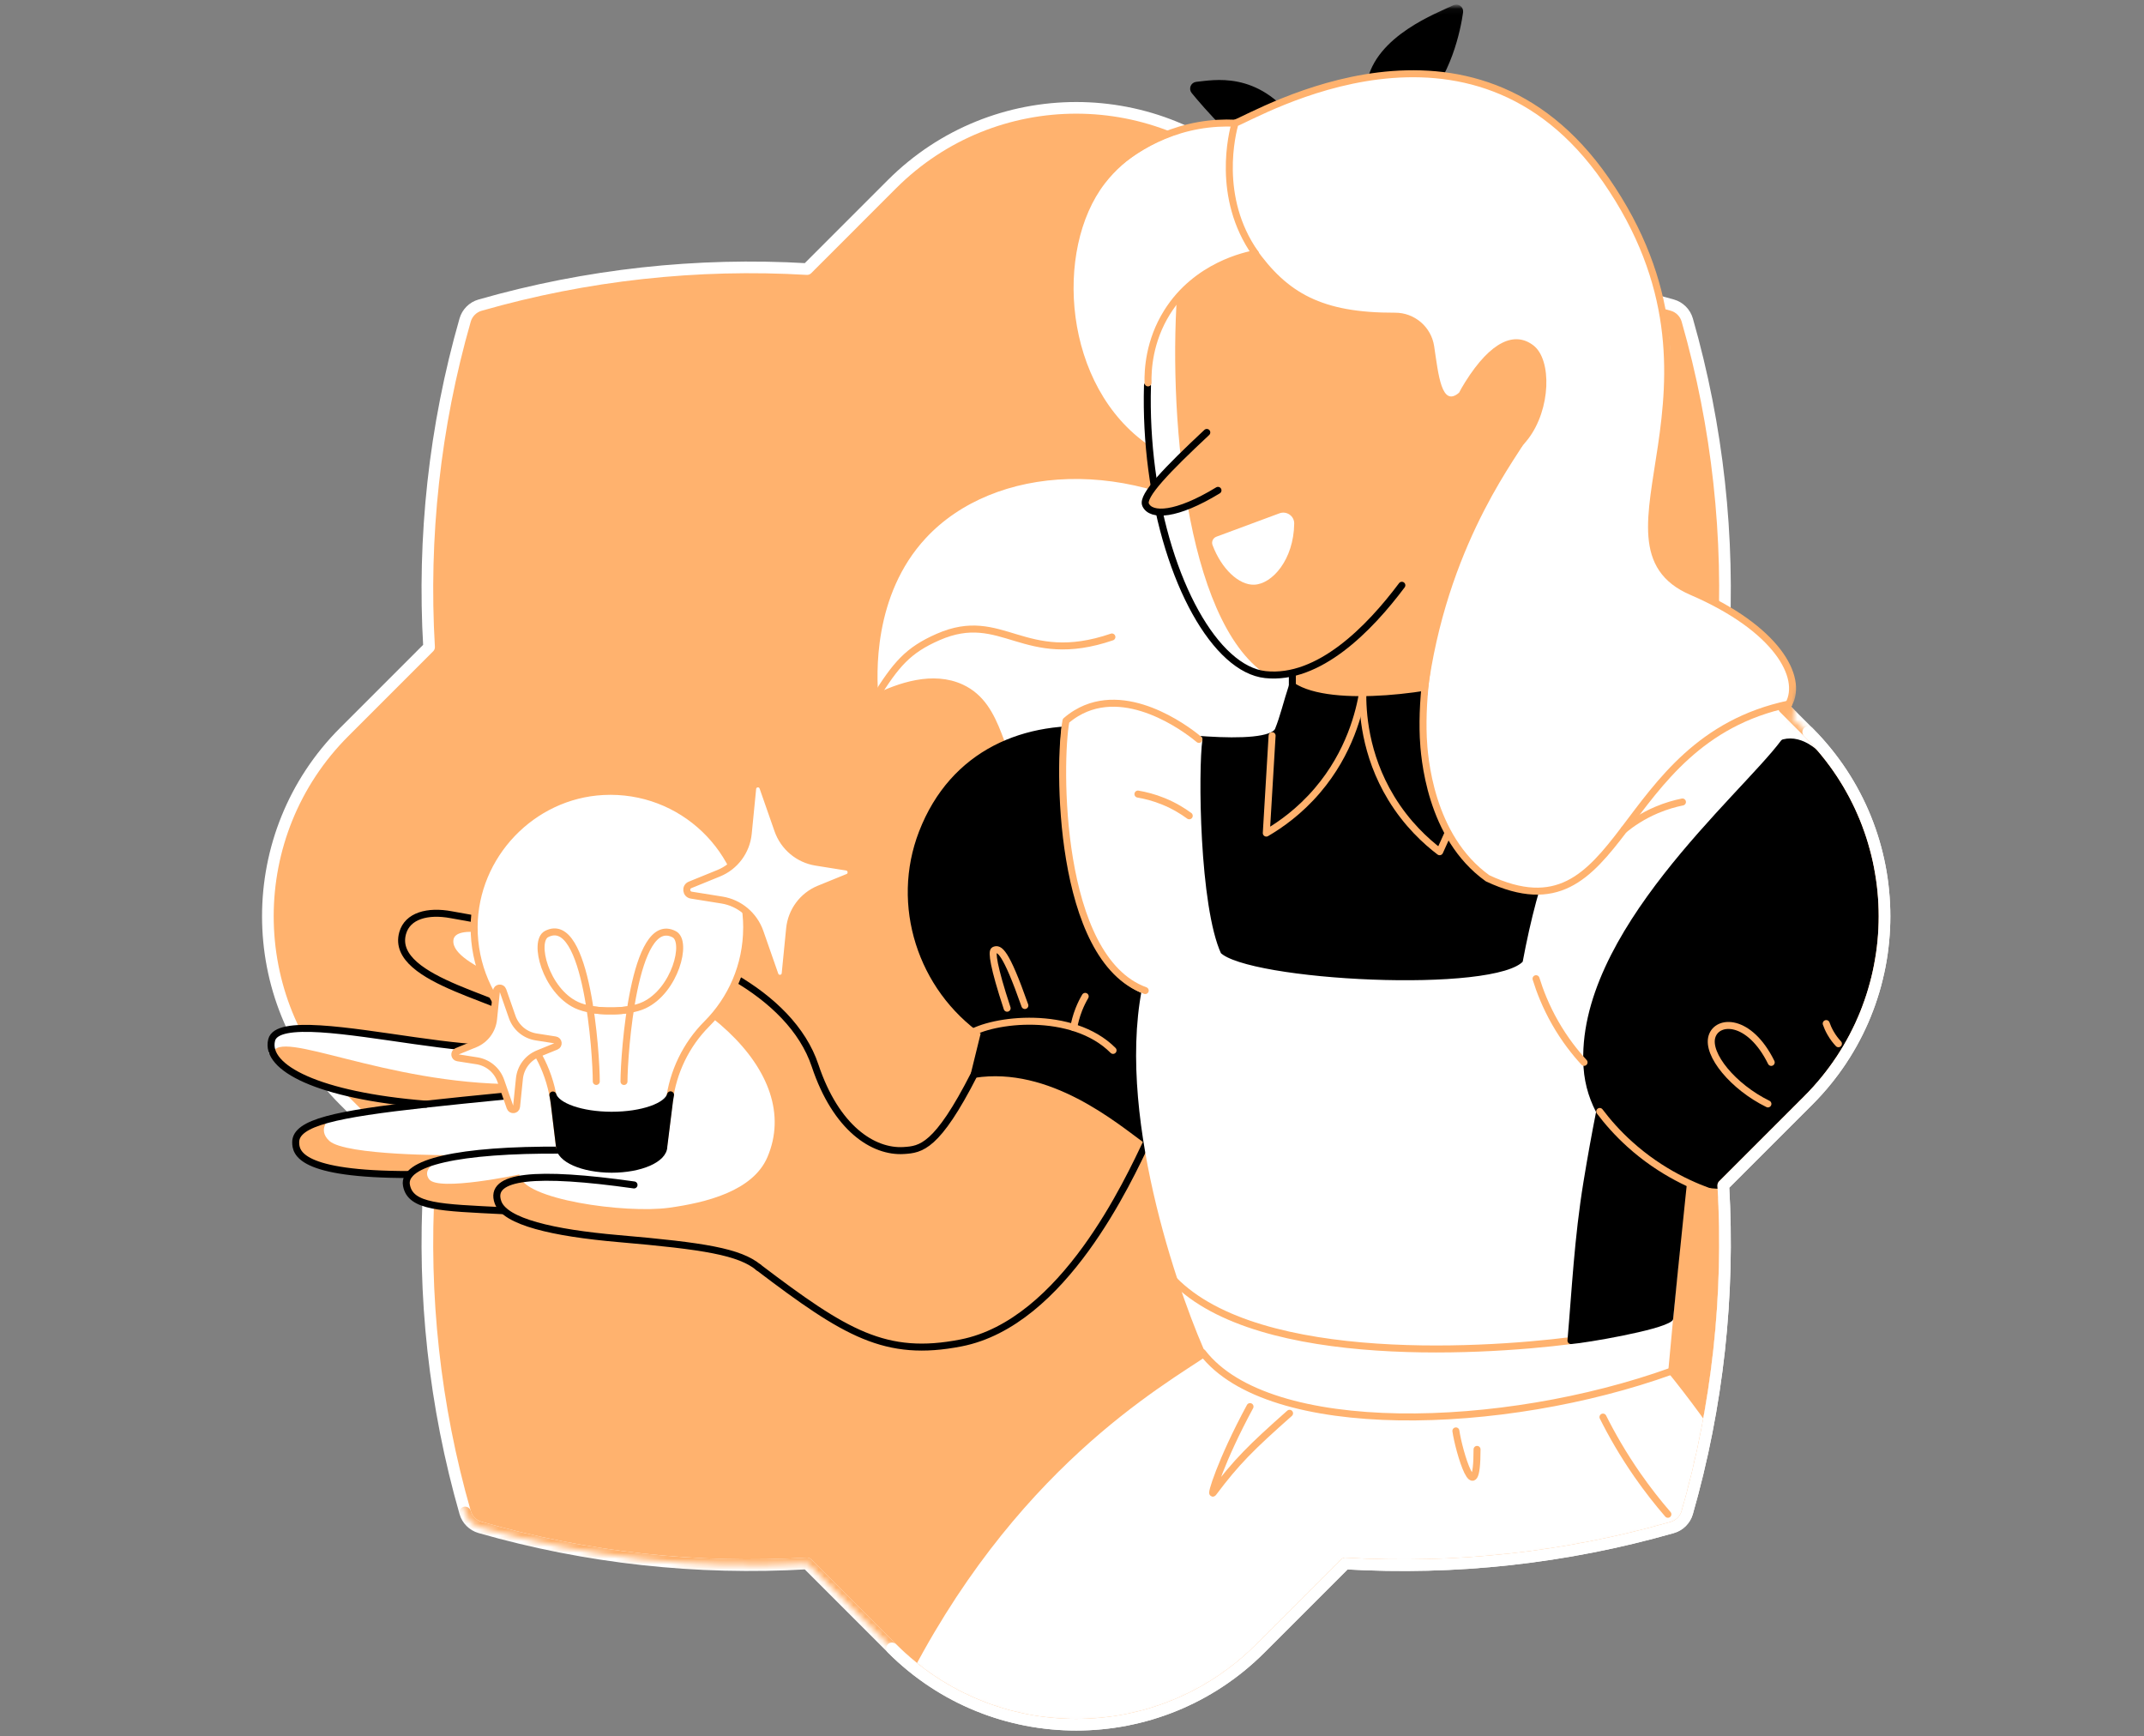 <svg width="368" height="298" viewBox="0 0 368 298" fill="none" xmlns="http://www.w3.org/2000/svg">
<rect x="0" y="0" width="368" height="298" fill="#808080" stroke="none"/>
<path d="M295.793 111.058C296.898 92.21 294.84 73.21 289.603 54.925C289.253 53.692 288.275 52.714 287.042 52.364C268.757 47.127 249.757 45.069 230.909 46.174L216.337 31.602C198.877 14.143 170.566 14.143 153.103 31.602L138.528 46.178C119.68 45.072 100.68 47.131 82.395 52.371C81.162 52.721 80.188 53.699 79.837 54.929C74.597 73.213 72.538 92.21 73.647 111.062L59.072 125.637C41.613 143.097 41.613 171.408 59.072 188.871L73.647 203.446C72.538 222.294 74.597 241.291 79.837 259.572C80.188 260.805 81.165 261.779 82.395 262.134C100.68 267.374 119.684 269.428 138.528 268.323L153.103 282.898C170.566 300.365 198.877 300.365 216.337 282.898L230.909 268.327C249.757 269.436 268.757 267.377 287.042 262.141C288.275 261.79 289.249 260.812 289.603 259.579C294.84 241.291 296.898 222.29 295.793 203.442L310.368 188.867C327.831 171.408 327.831 143.097 310.368 125.634L295.793 111.058Z" fill="#FFB26E" stroke="white" stroke-width="2" stroke-linecap="round" stroke-linejoin="round"/>
<mask id="mask0_8678_1005" style="mask-type:luminance" maskUnits="userSpaceOnUse" x="33" y="1" width="291" height="295">
<path d="M306.531 109.526C307.637 90.678 294.836 73.212 289.6 54.927C289.249 53.694 287.01 22.963 285.781 22.609C267.496 17.372 266.422 -0.055 247.571 1.05L213.662 11.024C196.203 -6.436 170.563 14.141 153.1 31.601L138.525 46.176C119.676 45.071 100.676 47.129 82.391 52.369C81.158 52.72 80.184 53.697 79.833 54.927C74.593 73.212 72.535 92.209 73.644 111.06L59.068 125.636C41.609 143.095 22.432 159.286 39.891 176.745L47.565 203.214C46.456 222.062 74.597 241.289 79.837 259.57C80.188 260.803 81.165 261.778 82.395 262.132C100.68 267.372 119.683 269.427 138.528 268.321L153.103 282.897C170.566 300.363 198.877 300.363 216.337 282.897L230.909 268.325C249.757 269.434 268.757 267.375 287.042 262.139C288.275 261.788 289.249 260.81 289.603 259.578C294.84 241.289 296.898 222.289 295.793 203.441L310.368 188.865C327.831 171.406 327.831 143.095 310.368 125.632L307.697 123.481L309.5 115.5L306.531 109.526Z" fill="white"/>
</mask>
<g mask="url(#mask0_8678_1005)">
<path d="M243.188 18.2C237.385 23.769 233.151 24.442 231.118 22.604C229.084 20.765 233.761 22.274 235.189 14.356C236.584 6.625 246.898 2.795 249.711 1.438C250.125 1.236 250.597 1.577 250.533 2.034C250.129 4.903 248.549 13.056 243.192 18.2H243.188Z" fill="black" stroke="black" stroke-width="1.2" stroke-linecap="round" stroke-linejoin="round"/>
<path d="M221.821 21.147C226.601 27.616 231.238 26.319 229.924 28.725C228.609 31.134 225.991 32.183 218.93 28.328C213.109 25.15 206.984 17.997 205.007 15.581C204.716 15.223 204.936 14.688 205.393 14.642C208.277 14.366 215.586 12.707 221.818 21.143L221.821 21.147Z" fill="black" stroke="black" stroke-width="1.2" stroke-linecap="round" stroke-linejoin="round"/>
<path d="M214.296 91.323C194.343 77.474 170.421 79.096 158.489 91.918C149.139 101.966 149.855 115.981 150.177 119.822C154.383 117.738 160.154 115.776 165.018 118.04C171.817 121.203 171.424 130.103 176.299 137.334C180.54 143.626 189.673 149.993 210.998 150.712C220.868 143.995 230.742 137.277 240.613 130.56C231.84 117.48 223.068 104.403 214.296 91.323Z" fill="white" stroke="#FFB26E" stroke-width="1.2" stroke-linecap="round" stroke-linejoin="round"/>
<path d="M176.596 177.515L172.352 180.431L167.215 184.381C160.799 196.962 157.252 199.158 154.326 199.346C149.096 199.679 146.138 191.58 140.37 182.539C132.665 170.461 114.263 162.532 100.059 160.651C87.982 159.049 80.956 157.526 68.269 155.708C64.953 155.234 61.857 157.831 62.03 161.179C62.53 170.872 88.768 171.705 90.692 175.566C95.645 187.045 48.461 171.198 46.622 178.482C45.18 184.197 58.672 189.862 84.857 189.965C93.282 197.911 101.707 205.858 110.132 213.805C139.502 226.594 149.89 232.157 164.246 229.358C181.914 225.914 193.73 202.428 196.915 195.793C197.69 189.157 198.466 182.525 199.242 175.889L176.593 177.508L176.596 177.515Z" fill="#FFB26E"/>
<path d="M86.668 188.105C61.666 190.571 50.75 191.804 50.75 196.027C50.75 198.444 51.983 204.477 97.583 199.9" fill="#FFB26E"/>
<path d="M97.583 196.558C79.802 196.434 68.762 199.58 69.765 203.424C70.82 207.474 79.802 208.884 97.583 207.474C100.343 207.24 103.1 207.003 105.859 206.769" fill="#FFB26E"/>
<path d="M109.204 202.281C92.478 199.376 86.49 200.878 86.49 204.835C86.49 211.878 105.856 212.052 118.348 217.405H127.864" fill="#FFB26E"/>
<path d="M189.216 125.399C176.044 124.085 163.626 129.176 158.308 142.915C153.511 155.308 158.071 169.511 169 177.129C168.405 179.545 167.813 181.961 167.218 184.381C180.401 182.326 192.068 192.282 196.922 195.796C202.346 189.337 207.766 182.875 213.191 176.417L189.216 125.399Z" fill="black" stroke="black" stroke-width="1.2" stroke-linecap="round" stroke-linejoin="round"/>
<path d="M94.037 162.177C86.246 160.459 78.065 158.496 77.817 161.391C77.421 166.049 93.707 169.748 94.129 173.922C94.519 177.762 90.48 179.119 89.162 179.307C80.875 182.318 48.149 172.444 46.622 178.485C46.445 179.193 46.275 179.945 46.116 180.713C46.452 181.131 46.739 181.216 46.839 180.756C47.777 176.345 65.878 186.056 88.503 186.056C90.214 186.056 88.524 187.912 85.498 188.217C76.553 189.121 61.577 190.991 57.209 191.661C56.567 191.76 54.353 193.79 56.518 195.792C59.285 198.353 77.626 198.254 77.626 198.254C77.626 198.254 71.883 199.863 73.637 202.364C75.174 204.553 89.137 201.563 89.137 201.563C89.566 205.864 107.365 208.298 114.812 207.278C121.161 206.406 129.225 204.426 131.722 198.584C137.954 184.008 120.133 167.92 94.033 162.17L94.037 162.177Z" fill="white"/>
<path d="M130.206 217.519C145.143 228.857 152.009 232.998 164.937 230.476C182.605 227.032 193.737 202.43 196.922 195.798C197.698 189.162 198.473 182.53 199.249 175.894L176.6 177.513L172.355 180.429L167.218 184.379C160.802 196.96 158.06 197.265 155.13 197.453C149.901 197.786 143.488 193.637 139.903 182.877C135.719 170.325 118.695 162.389 104.492 160.507C92.414 158.906 90.051 159.356 77.452 156.986C73.396 156.224 69.945 157.17 69.112 160.135C66.728 168.603 88.772 171.71 90.696 175.572C95.649 187.051 48.465 171.203 46.626 178.488C45.418 183.27 54.679 188.021 73.095 189.502" stroke="black" stroke-width="1.2" stroke-linecap="round" stroke-linejoin="round"/>
<path d="M86.668 188.105C81.566 188.609 77.049 189.058 73.095 189.498C57.666 191.198 50.75 192.665 50.753 196.031C50.753 197.816 51.43 201.586 70.257 201.572" stroke="black" stroke-width="1.2" stroke-linecap="round" stroke-linejoin="round"/>
<path d="M96.439 197.388C78.657 197.264 69.042 199.517 69.765 203.425C70.459 207.173 75.486 207.237 86.448 207.786" stroke="black" stroke-width="1.2" stroke-linecap="round" stroke-linejoin="round"/>
<path d="M108.824 203.359C92.081 200.999 83.787 201.704 85.487 206.363C86.696 209.672 94.855 211.592 106.181 212.57C120.884 213.842 126.921 214.82 130.206 217.519" stroke="black" stroke-width="1.2" stroke-linecap="round" stroke-linejoin="round"/>
<path d="M150.177 119.822C153.78 114.043 155.807 111.606 161.001 109.328C172.09 104.463 175.665 114.518 190.849 109.321" stroke="#FFB26E" stroke-width="1.2" stroke-linecap="round" stroke-linejoin="round"/>
<path d="M266.77 72.708L253.753 117.047L245.75 124.087H226.725L221.821 117.724V91.847L239.44 52.624L251.365 47.355L266.77 59.649V72.708Z" fill="#FFB26E" stroke="black" stroke-width="1.2" stroke-linecap="round" stroke-linejoin="round"/>
<path d="M198.024 54.594C193.184 85.059 205.149 114.482 217.191 115.772C232.135 117.373 245.725 92.885 246.841 90.837C259.691 86.065 271.454 81.126 284.307 76.354L251.369 36.015L215.09 29.57L198.028 54.597L198.024 54.594Z" fill="#FFB26E"/>
<path d="M202.19 48.48L197.779 52.657C192.94 83.123 205.145 114.481 217.187 115.774C217.24 115.781 217.294 115.781 217.347 115.788C203.331 106.442 200.376 69.954 202.187 48.484L202.19 48.48Z" fill="white"/>
<path d="M219.387 125.362C217.598 128.979 197.181 126.085 193.276 125.362C192.164 162.41 201.003 175.38 209.602 180.213C223.858 188.227 252.308 182.215 253.374 182.183L285.699 124.862L256.396 125.614L253.753 117.047C247.574 119.272 228.577 122.227 221.825 117.724C220.872 120.607 220.333 123.038 219.391 125.362H219.387Z" fill="black" stroke="black" stroke-width="1.2" stroke-linecap="round" stroke-linejoin="round"/>
<path d="M233.916 118.652C233.856 122.018 234.196 129.416 238.781 136.958C241.502 141.433 244.765 144.395 247.103 146.173C250.199 139.318 253.299 132.466 256.396 125.611" stroke="#FFB26E" stroke-width="1.2" stroke-linecap="round" stroke-linejoin="round"/>
<path d="M218.346 126.252L217.35 142.975C219.809 141.54 223.065 139.24 226.108 135.68C231.695 129.143 233.35 122.118 233.917 118.656" stroke="#FFB26E" stroke-width="1.2" stroke-linecap="round" stroke-linejoin="round"/>
<path d="M155.438 290.52C174.219 252.607 199.908 238.379 207.894 232.923C203.837 224.303 192.203 192.86 196.564 170.002C184.065 165.329 181.252 136.539 182.963 123.696C186.18 121.666 191.565 117.043 205.786 126.895C205.056 131.902 205.233 155.653 209.056 163.929C213.952 168.939 256.949 171.217 261.916 165.329C267.765 133.988 276.721 132.646 285.699 124.862C287.899 124.38 301.949 121.245 305.499 121.5C308.499 123 313.454 124.086 312.274 128.763C309.358 125.198 275.531 158.399 272.438 183.333C272.746 186.561 274.054 196.534 288.725 203.298C287.708 214.032 286.716 225.005 285.699 235.74C289.292 240.165 293.065 245.249 296.799 251.017C300.522 256.767 303.608 262.272 306.17 267.346C294.043 280.89 281.912 294.438 269.784 307.982L142.152 317.917L155.438 290.52Z" fill="white" stroke="white" stroke-width="1.2" stroke-linecap="round" stroke-linejoin="round"/>
<path d="M211.986 21.145C209.24 21.272 196.84 22.144 189.63 31.5C180.894 42.841 182.435 66.366 197.251 76.47L197.134 72.527C197.078 70.596 196.748 67.95 196.727 65.083C196.698 61.36 197.191 57.268 199.476 53.895C204.879 45.92 209.403 45.264 215.483 43.521L211.986 21.145Z" fill="white"/>
<path d="M211.986 21.146C211.543 22.733 208.641 32.858 215.483 42.555C220.956 50.314 226.869 53.705 239.45 53.666C242.798 53.655 245.661 56.1 246.16 59.409C246.897 64.312 247.415 69.995 250.451 67.384C252.385 70.916 259.418 72.943 261.352 76.475C257.731 82.14 245.757 99.156 244.304 126.578C244.449 129.802 245.413 143.637 255.336 150.737C277.43 161.1 280.948 123.638 301.727 125.958C305.153 126.341 306.999 123.375 307.406 119.953C308.186 113.42 304.37 107.673 290.368 101.544C276.863 95.631 288.749 76.556 286.425 57.397C283.049 29.578 255.925 -3.552 211.986 21.153V21.146Z" fill="white"/>
<path d="M251.482 65.575C248.049 71.049 246.944 76.838 250.132 79.286C253.321 81.734 258.345 80.48 262.277 75.353C266.21 70.227 266.387 61.728 263.198 59.279C260.01 56.831 255.921 58.496 251.482 65.575Z" fill="#FFB26E"/>
<path d="M208.78 92.113C208.202 92.325 207.905 92.97 208.121 93.544C209.673 97.668 212.663 100.442 215.27 100.346C218.37 100.237 222.062 96.038 222.14 89.852C222.158 88.545 220.833 87.642 219.61 88.095C216 89.434 212.39 90.773 208.78 92.109V92.113Z" fill="white"/>
<path d="M249.891 245.574C250.391 249.05 253.523 259.618 253.523 248.745" stroke="#FFB26E" stroke-width="1.2" stroke-linecap="round" stroke-linejoin="round"/>
<path d="M275.138 243.199C276.654 246.228 278.585 249.601 281.037 253.133C282.787 255.649 284.558 257.895 286.28 259.883" stroke="#FFB26E" stroke-width="1.2" stroke-linecap="round" stroke-linejoin="round"/>
<path d="M286.914 235.302C258.033 245.711 217.779 246.919 206.399 232.117" stroke="#FFB26E" stroke-width="1.2" stroke-linecap="round" stroke-linejoin="round"/>
<path d="M306.17 127.474C299.031 137.025 270.904 160.497 272.403 183.189C273.204 195.281 285.65 203.44 295.793 203.44C306.822 194.37 318.91 188.192 329.939 179.122C331.835 172.677 318.138 124.431 306.174 127.474H306.17Z" fill="black" stroke="black" stroke-width="1.2" stroke-linecap="round" stroke-linejoin="round"/>
<path d="M200.128 218.148C213.187 234.442 253.526 232.118 269.639 230.07" stroke="#FFB26E" stroke-width="1.2" stroke-linecap="round" stroke-linejoin="round"/>
<path d="M277.076 179.121C275.351 186.568 273.756 194.515 272.382 202.936C270.805 212.591 270.394 221.469 269.643 230.068C272.141 229.876 284.761 227.729 286.589 226.248C287.184 220.017 290.104 191.04 291.5 180.5C287.893 179.689 280.683 179.932 277.076 179.121Z" fill="black" stroke="black" stroke-width="1.2" stroke-linecap="round" stroke-linejoin="round"/>
<path d="M274.582 190.75C275.928 192.532 277.618 194.466 279.726 196.369C285.157 201.272 290.865 203.728 294.79 204.999" stroke="#FFB26E" stroke-width="1.2" stroke-linecap="round" stroke-linejoin="round"/>
<path d="M79.836 259.572C80.187 260.805 81.165 261.779 82.394 262.134C100.679 267.374 119.683 269.428 138.528 268.323L153.103 282.898C170.566 300.365 198.877 300.365 216.336 282.898L230.908 268.327C249.756 269.436 268.757 267.377 287.042 262.141C288.274 261.79 289.249 260.812 289.603 259.579C294.839 241.291 296.898 222.29 295.792 203.442L310.368 188.867C327.831 171.408 327.831 143.097 310.368 125.634L306.234 121.5" stroke="#FFB26E" stroke-width="2" stroke-linecap="round" stroke-linejoin="round"/>
<path d="M214.555 241.402C209.52 250.699 207.65 256.987 208.252 256.187C212.227 250.89 214.742 248.396 221.343 242.55" stroke="#FFB26E" stroke-width="1.2" stroke-linecap="round" stroke-linejoin="round"/>
<path d="M263.648 167.965C264.3 170.08 265.314 172.712 266.929 175.54C268.577 178.427 270.369 180.673 271.889 182.324" stroke="#FFB26E" stroke-width="1.2" stroke-linecap="round" stroke-linejoin="round"/>
<path d="M303.449 189.454C297.454 186.513 292.933 180.972 293.837 177.918C294.726 174.91 300.281 174.751 304.016 182.329" stroke="#FFB26E" stroke-width="1.2" stroke-linecap="round" stroke-linejoin="round"/>
<path d="M313.454 175.664C313.617 176.135 313.847 176.681 314.177 177.258C314.627 178.056 315.126 178.672 315.551 179.125" stroke="#FFB26E" stroke-width="1.2" stroke-linecap="round" stroke-linejoin="round"/>
<path d="M253.817 85.723C249.519 93.276 243.673 111.791 244.297 126.572C244.442 129.796 245.406 143.631 255.33 150.731C279.223 161.937 276.665 127.224 307.024 120.825" stroke="#FFB26E" stroke-width="1.2" stroke-linecap="round" stroke-linejoin="round"/>
<path d="M215.483 43.523C208.641 33.826 211.543 22.734 211.986 21.146C215.89 19.694 252.647 -2.311 275.637 30.882C300.402 66.641 271.379 93.35 290.365 101.538C304.983 107.841 309.532 116.205 307.027 120.829" stroke="#FFB26E" stroke-width="1.2" stroke-linecap="round" stroke-linejoin="round"/>
<path d="M288.778 137.637C287.506 137.895 285.993 138.313 284.36 139.004C281.926 140.035 280.063 141.314 278.755 142.381" stroke="#FFB26E" stroke-width="1.2" stroke-linecap="round" stroke-linejoin="round"/>
<path d="M191.048 180.268C184.061 173.263 170.287 174.84 166.134 177.607" stroke="#FFB26E" stroke-width="1.2" stroke-linecap="round" stroke-linejoin="round"/>
<path d="M172.866 173.032C170.51 165.893 170.194 163.289 170.641 163.08C171.498 162.676 172.568 163.073 175.909 172.565" stroke="#FFB26E" stroke-width="1.2" stroke-linecap="round" stroke-linejoin="round"/>
<path d="M186.265 171C185.897 171.627 185.514 172.378 185.17 173.253C184.717 174.408 184.455 175.468 184.302 176.35" stroke="#FFB26E" stroke-width="1.2" stroke-linecap="round" stroke-linejoin="round"/>
<path d="M195.317 136.281C196.532 136.487 198.048 136.852 199.71 137.532C201.581 138.297 203.055 139.222 204.124 140.008" stroke="#FFB26E" stroke-width="1.2" stroke-linecap="round" stroke-linejoin="round"/>
<path d="M205.789 126.897C204.805 126.068 195.012 118.036 186.36 121.59C185.312 122.022 184.146 122.678 182.966 123.698C181.631 130.812 181.404 164.501 196.567 170.003" stroke="#FFB26E" stroke-width="1.2" stroke-linecap="round" stroke-linejoin="round"/>
<path d="M196.954 66.16C196.815 71.103 197.085 75.924 197.683 80.495C200.22 99.924 208.684 114.864 217.19 115.775C226.366 116.76 235.036 107.902 240.616 100.445" stroke="black" stroke-width="1.2" stroke-linecap="round" stroke-linejoin="round"/>
<path d="M203.813 77.371C198.963 82.062 196.057 85.382 196.638 86.643C197.57 88.662 201.917 88.506 209.056 84.159" fill="#FFB26E"/>
<path d="M207.136 74.215C200.348 80.564 195.933 85.113 196.638 86.64C197.57 88.659 201.917 88.503 209.056 84.156" stroke="black" stroke-width="1.2" stroke-linecap="round" stroke-linejoin="round"/>
<path d="M197.049 65.713C197.003 63.52 197.212 58.563 200.334 53.575C205.365 45.54 213.956 43.807 215.48 43.527" stroke="#FFB26E" stroke-width="1.2" stroke-linecap="round" stroke-linejoin="round"/>
<path d="M188.73 30.96C191.356 28.222 197.077 23.095 205.655 21.558C207.972 21.143 210.112 21.058 211.986 21.143" stroke="#FFB26E" stroke-width="1.2" stroke-linecap="round" stroke-linejoin="round"/>
</g>
<path d="M153.1 282.898C170.563 300.364 198.874 300.364 216.333 282.898L230.905 268.326C249.753 269.435 268.754 267.376 287.039 262.14C288.271 261.789 289.246 260.811 289.6 259.578C294.836 241.29 296.895 222.29 295.789 203.441L310.365 188.866C327.828 171.407 327.828 143.096 310.365 125.633" stroke="white" stroke-width="2" stroke-linecap="round" stroke-linejoin="round"/>
<path d="M128.165 159.243C128.188 145.903 117.045 135.152 103.552 135.84C91.318 136.463 81.466 146.793 81.382 159.045C81.341 165.666 84.056 171.651 88.446 175.929C92.167 179.553 94.512 184.349 95.135 189.505L96.023 196.835L113.895 196.868L114.88 188.97C115.508 183.962 117.753 179.289 121.321 175.716C125.533 171.496 128.147 165.675 128.159 159.241L128.165 159.243Z" fill="white" stroke="#FFB26E" stroke-width="1.2" stroke-linecap="round" stroke-linejoin="round"/>
<path d="M102.346 185.598C102.354 181.023 100.788 156.657 93.809 160.303C91.465 161.53 93.626 169.964 98.935 172.482C101.82 173.85 107.011 173.561 108.209 173.206" stroke="#FFB26E" stroke-width="1.2" stroke-linecap="round" stroke-linejoin="round"/>
<path d="M107.102 185.606C107.111 181.032 108.765 156.673 115.729 160.344C118.071 161.579 115.876 170.005 110.557 172.506C107.668 173.866 102.475 173.554 101.279 173.193" stroke="#FFB26E" stroke-width="1.2" stroke-linecap="round" stroke-linejoin="round"/>
<path d="M104.972 191.4C99.771 191.391 95.494 189.871 94.896 187.923C94.987 188.408 95.077 188.898 95.138 189.388L96.025 196.718C96.022 198.886 100.028 200.655 104.975 200.661C109.922 200.668 113.935 198.918 113.939 196.75L114.928 188.85C114.969 188.528 115.032 188.214 115.09 187.897C114.551 189.872 110.232 191.406 104.976 191.399L104.972 191.4Z" fill="black" stroke="black" stroke-width="1.2" stroke-linecap="round" stroke-linejoin="round"/>
<path d="M86.318 169.954L87.912 174.526C88.543 176.34 90.12 177.659 92.015 177.956L95.322 178.474C95.895 178.565 95.99 179.354 95.45 179.571L92.352 180.833C90.576 181.557 89.347 183.204 89.155 185.111L88.665 189.927C88.6 190.537 87.757 190.634 87.553 190.056L85.959 185.484C85.328 183.67 83.751 182.351 81.856 182.054L78.549 181.536C77.976 181.445 77.881 180.656 78.421 180.439L81.519 179.177C83.295 178.453 84.524 176.806 84.716 174.899L85.207 170.084C85.271 169.473 86.114 169.376 86.318 169.954Z" fill="white" stroke="#FFB26E" stroke-width="1.2" stroke-linecap="round" stroke-linejoin="round"/>
<path d="M130.953 135.151L133.507 142.464C134.521 145.364 137.034 147.478 140.05 147.961L145.312 148.803C146.223 148.949 146.375 150.212 145.522 150.558L140.602 152.562C137.782 153.711 135.832 156.334 135.531 159.383L134.773 167.075C134.676 168.051 133.328 168.203 133.008 167.275L130.455 159.962C129.441 157.062 126.928 154.948 123.912 154.465L118.65 153.623C117.739 153.477 117.587 152.214 118.44 151.868L123.36 149.864C126.18 148.715 128.13 146.091 128.431 143.043L129.189 135.351C129.286 134.375 130.634 134.223 130.953 135.151Z" fill="white" stroke="#FFB26E" stroke-width="1.2" stroke-linecap="round" stroke-linejoin="round"/>
</svg>
